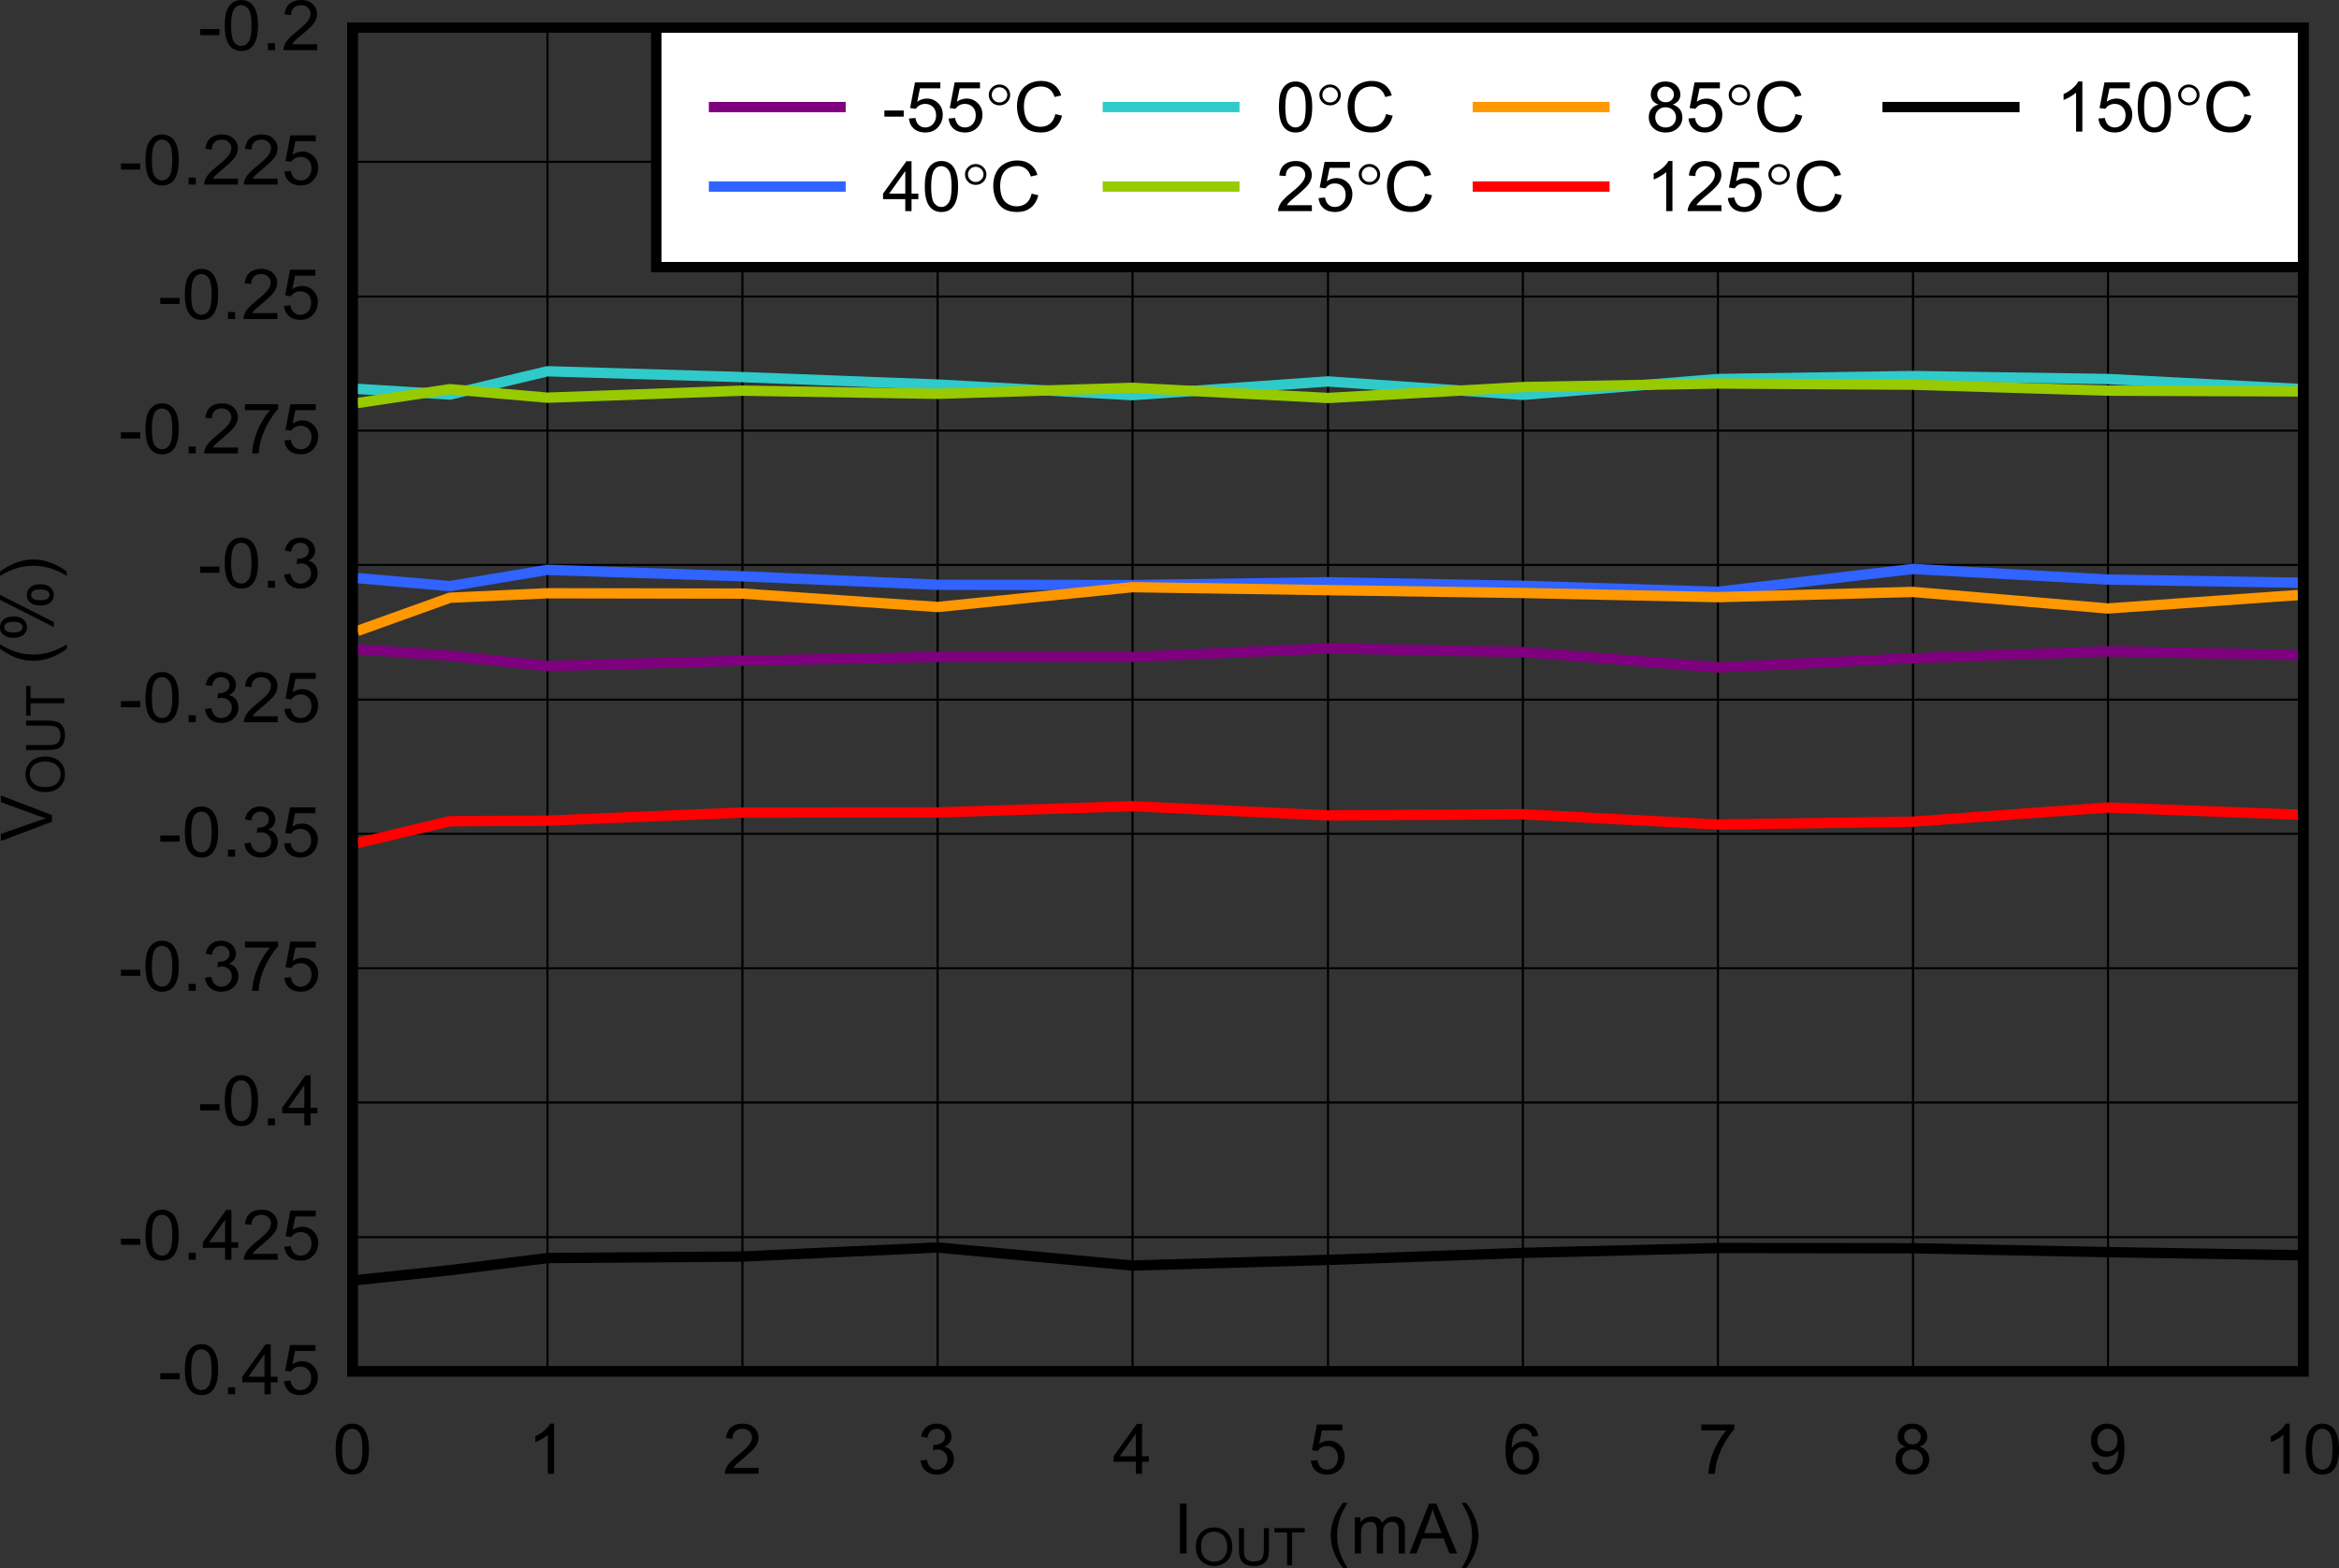 <?xml version="1.0" encoding="UTF-8" standalone="no"?>
<svg
   xmlns:dc="http://purl.org/dc/elements/1.1/"
   xmlns:cc="http://creativecommons.org/ns#"
   xmlns:rdf="http://www.w3.org/1999/02/22-rdf-syntax-ns#"
   xmlns:svg="http://www.w3.org/2000/svg"
   xmlns="http://www.w3.org/2000/svg"
   xmlns:xlink="http://www.w3.org/1999/xlink"
   xmlns:sodipodi="http://sodipodi.sourceforge.net/DTD/sodipodi-0.dtd"
   xmlns:inkscape="http://www.inkscape.org/namespaces/inkscape"
   sodipodi:docname="DENVER1-025.pdf"
   id="svg525"
   version="1.2"
   viewBox="0 0 327.338 219.463"
   height="219.463pt"
   width="327.338pt">
  <rect x="0" y="0" width="327.338" height="219.463" fill="#333333" stroke="none"/>
  <sodipodi:namedview
     id="namedview527"
     inkscape:window-height="480"
     inkscape:window-width="640"
     inkscape:pageshadow="2"
     inkscape:pageopacity="0"
     guidetolerance="10"
     gridtolerance="10"
     objecttolerance="10"
     borderopacity="1"
     bordercolor="#666666"
     pagecolor="#ffffff" />
  <defs
     id="defs112">
    <g
       id="g110">
      <symbol
         id="glyph0-0"
         overflow="visible">
        <path
           inkscape:connector-curvature="0"
           id="path2"
           d="M 1.25,0 V -6.094 H 6.234 V 0 Z M 1.406,-0.156 H 6.078 V -5.938 H 1.406 Z m 0,0"
           style="stroke:none" />
      </symbol>
      <symbol
         id="glyph0-1"
         overflow="visible">
        <path
           inkscape:connector-curvature="0"
           id="path5"
           d="M 0.938,0 V -6.984 H 1.875 V 0 Z m 0,0"
           style="stroke:none" />
      </symbol>
      <symbol
         id="glyph0-2"
         overflow="visible">
        <path
           inkscape:connector-curvature="0"
           id="path8"
           d=""
           style="stroke:none" />
      </symbol>
      <symbol
         id="glyph0-3"
         overflow="visible">
        <path
           inkscape:connector-curvature="0"
           id="path11"
           d="m 2.328,2.047 c -0.48,-0.594 -0.887,-1.293 -1.219,-2.094 -0.336,-0.801 -0.5,-1.629 -0.5,-2.484 0,-0.746 0.125,-1.473 0.375,-2.172 0.289,-0.801 0.738,-1.598 1.344,-2.391 H 2.969 C 2.57,-6.438 2.309,-5.965 2.188,-5.688 1.988,-5.25 1.832,-4.789 1.719,-4.312 1.57,-3.719 1.5,-3.117 1.5,-2.516 c 0,1.523 0.488,3.039 1.469,4.562 z m 0,0"
           style="stroke:none" />
      </symbol>
      <symbol
         id="glyph0-4"
         overflow="visible">
        <path
           inkscape:connector-curvature="0"
           id="path14"
           d="M 0.656,0 V -5.062 H 1.438 v 0.719 c 0.164,-0.246 0.383,-0.445 0.656,-0.594 0.27,-0.152 0.578,-0.234 0.922,-0.234 0.383,0 0.695,0.082 0.938,0.234 0.246,0.156 0.422,0.379 0.516,0.656 0.414,-0.59 0.953,-0.891 1.609,-0.891 0.508,0 0.898,0.145 1.172,0.422 0.277,0.273 0.422,0.699 0.422,1.281 V 0 h -0.875 v -3.188 c 0,-0.34 -0.035,-0.586 -0.094,-0.734 C 6.648,-4.074 6.551,-4.195 6.406,-4.281 6.258,-4.371 6.082,-4.422 5.875,-4.422 c -0.367,0 -0.668,0.121 -0.906,0.359 -0.242,0.23 -0.359,0.605 -0.359,1.125 V 0 h -0.875 v -3.281 c 0,-0.383 -0.074,-0.672 -0.219,-0.859 -0.137,-0.184 -0.371,-0.281 -0.703,-0.281 -0.242,0 -0.473,0.066 -0.688,0.188 -0.211,0.125 -0.363,0.316 -0.453,0.562 C 1.578,-3.43 1.531,-3.082 1.531,-2.625 V 0 Z m 0,0"
           style="stroke:none" />
      </symbol>
      <symbol
         id="glyph0-5"
         overflow="visible">
        <path
           inkscape:connector-curvature="0"
           id="path17"
           d="m -0.016,0 2.75,-6.984 H 3.75 L 6.672,0 H 5.594 L 4.766,-2.109 H 1.781 L 0.984,0 Z m 2.062,-2.859 H 4.469 l -0.75,-1.938 C 3.5,-5.379 3.332,-5.863 3.219,-6.25 3.125,-5.801 2.992,-5.352 2.828,-4.906 Z m 0,0"
           style="stroke:none" />
      </symbol>
      <symbol
         id="glyph0-6"
         overflow="visible">
        <path
           inkscape:connector-curvature="0"
           id="path20"
           d="m 1.234,2.047 h -0.625 C 1.574,0.523 2.062,-0.992 2.062,-2.516 c 0,-0.602 -0.07,-1.195 -0.203,-1.781 -0.117,-0.477 -0.273,-0.938 -0.469,-1.375 -0.125,-0.277 -0.387,-0.754 -0.781,-1.422 h 0.625 c 0.613,0.793 1.066,1.59 1.359,2.391 0.246,0.699 0.375,1.426 0.375,2.172 0,0.855 -0.176,1.684 -0.516,2.484 -0.336,0.801 -0.742,1.5 -1.219,2.094 z m 0,0"
           style="stroke:none" />
      </symbol>
      <symbol
         id="glyph0-7"
         overflow="visible">
        <path
           inkscape:connector-curvature="0"
           id="path23"
           d="m 0.422,-3.438 c 0,-0.832 0.082,-1.5 0.25,-2 0.176,-0.496 0.438,-0.883 0.781,-1.156 0.34,-0.277 0.773,-0.422 1.297,-0.422 0.371,0 0.707,0.082 1,0.234 0.289,0.148 0.531,0.367 0.719,0.656 0.184,0.281 0.332,0.629 0.438,1.031 0.113,0.406 0.172,0.961 0.172,1.656 0,0.812 -0.09,1.477 -0.266,1.984 -0.168,0.5 -0.426,0.895 -0.766,1.172 C 3.703,-0.008 3.27,0.125 2.75,0.125 2.062,0.125 1.52,-0.117 1.125,-0.609 0.656,-1.18 0.422,-2.125 0.422,-3.438 Z m 0.891,0 c 0,1.148 0.133,1.914 0.406,2.297 0.277,0.375 0.625,0.562 1.031,0.562 0.395,0 0.727,-0.191 1,-0.578 0.277,-0.383 0.422,-1.145 0.422,-2.281 0,-1.152 -0.145,-1.922 -0.422,-2.297 -0.273,-0.371 -0.613,-0.562 -1.016,-0.562 -0.406,0 -0.73,0.168 -0.969,0.5 C 1.461,-5.367 1.312,-4.582 1.312,-3.438 Z m 0,0"
           style="stroke:none" />
      </symbol>
      <symbol
         id="glyph0-8"
         overflow="visible">
        <path
           inkscape:connector-curvature="0"
           id="path26"
           d="m 3.719,0 h -0.875 V -5.453 C 2.633,-5.266 2.355,-5.07 2.016,-4.875 1.672,-4.676 1.363,-4.523 1.094,-4.422 V -5.25 C 1.582,-5.477 2.008,-5.754 2.375,-6.078 2.738,-6.398 3,-6.711 3.156,-7.016 h 0.562 z m 0,0"
           style="stroke:none" />
      </symbol>
      <symbol
         id="glyph0-9"
         overflow="visible">
        <path
           inkscape:connector-curvature="0"
           id="path29"
           d="M 5.031,-0.828 V 0 H 0.297 c 0,-0.207 0.035,-0.406 0.109,-0.594 0.113,-0.309 0.301,-0.617 0.562,-0.922 0.27,-0.309 0.656,-0.664 1.156,-1.062 0.777,-0.621 1.305,-1.117 1.578,-1.484 0.27,-0.363 0.406,-0.707 0.406,-1.031 0,-0.332 -0.129,-0.613 -0.375,-0.844 -0.242,-0.238 -0.566,-0.359 -0.969,-0.359 -0.418,0 -0.758,0.129 -1.016,0.375 C 1.5,-5.68 1.375,-5.34 1.375,-4.906 L 0.469,-4.984 c 0.059,-0.652 0.289,-1.156 0.688,-1.5 0.402,-0.352 0.945,-0.531 1.625,-0.531 0.684,0 1.227,0.191 1.625,0.562 0.402,0.375 0.609,0.84 0.609,1.391 0,0.273 -0.059,0.543 -0.172,0.812 -0.117,0.273 -0.316,0.559 -0.594,0.859 -0.273,0.293 -0.723,0.699 -1.344,1.219 -0.531,0.438 -0.871,0.738 -1.016,0.891 -0.148,0.148 -0.273,0.301 -0.375,0.453 z m 0,0"
           style="stroke:none" />
      </symbol>
      <symbol
         id="glyph0-10"
         overflow="visible">
        <path
           inkscape:connector-curvature="0"
           id="path32"
           d="m 0.422,-1.844 0.875,-0.109 c 0.102,0.48 0.273,0.832 0.516,1.047 0.238,0.219 0.535,0.328 0.891,0.328 0.402,0 0.75,-0.141 1.031,-0.422 0.289,-0.277 0.438,-0.629 0.438,-1.047 0,-0.383 -0.137,-0.707 -0.406,-0.969 -0.262,-0.258 -0.598,-0.391 -1,-0.391 -0.168,0 -0.371,0.039 -0.609,0.109 L 2.25,-4.062 c 0.051,0.012 0.098,0.016 0.141,0.016 0.371,0 0.707,-0.094 1,-0.281 0.301,-0.195 0.453,-0.492 0.453,-0.891 0,-0.309 -0.113,-0.566 -0.328,-0.766 -0.219,-0.207 -0.504,-0.312 -0.844,-0.312 -0.336,0 -0.617,0.105 -0.844,0.312 -0.23,0.211 -0.379,0.523 -0.438,0.938 L 0.5,-5.203 C 0.613,-5.773 0.859,-6.219 1.234,-6.531 1.617,-6.852 2.094,-7.016 2.656,-7.016 c 0.383,0 0.742,0.086 1.078,0.25 0.332,0.168 0.582,0.395 0.75,0.672 C 4.66,-5.812 4.75,-5.508 4.75,-5.188 c 0,0.305 -0.086,0.582 -0.25,0.828 -0.168,0.242 -0.414,0.434 -0.734,0.578 0.414,0.094 0.738,0.293 0.969,0.594 0.238,0.305 0.359,0.68 0.359,1.125 0,0.617 -0.23,1.137 -0.688,1.562 C 3.957,-0.082 3.383,0.125 2.688,0.125 2.062,0.125 1.539,-0.055 1.125,-0.422 0.707,-0.785 0.473,-1.258 0.422,-1.844 Z m 0,0"
           style="stroke:none" />
      </symbol>
      <symbol
         id="glyph0-11"
         overflow="visible">
        <path
           inkscape:connector-curvature="0"
           id="path35"
           d="M 3.234,0 V -1.672 H 0.125 v -0.781 l 3.266,-4.531 h 0.719 v 4.531 H 5.062 v 0.781 H 4.109 V 0 Z m 0,-2.453 v -3.156 l -2.25,3.156 z m 0,0"
           style="stroke:none" />
      </symbol>
      <symbol
         id="glyph0-12"
         overflow="visible">
        <path
           inkscape:connector-curvature="0"
           id="path38"
           d="m 0.422,-1.828 0.906,-0.078 c 0.07,0.438 0.234,0.773 0.484,1 0.246,0.219 0.547,0.328 0.891,0.328 0.426,0 0.785,-0.156 1.078,-0.469 0.289,-0.309 0.438,-0.727 0.438,-1.25 0,-0.477 -0.145,-0.859 -0.422,-1.141 -0.281,-0.289 -0.648,-0.438 -1.094,-0.438 -0.293,0 -0.555,0.066 -0.781,0.188 -0.219,0.125 -0.398,0.293 -0.531,0.5 l -0.812,-0.109 0.688,-3.594 H 4.812 V -6.062 H 1.969 l -0.391,1.875 C 2.004,-4.477 2.457,-4.625 2.938,-4.625 c 0.613,0 1.133,0.215 1.562,0.641 0.434,0.418 0.656,0.961 0.656,1.625 0,0.625 -0.191,1.168 -0.562,1.625 C 4.133,-0.16 3.504,0.125 2.703,0.125 c -0.648,0 -1.18,-0.176 -1.594,-0.531 -0.406,-0.363 -0.637,-0.836 -0.688,-1.422 z m 0,0"
           style="stroke:none" />
      </symbol>
      <symbol
         id="glyph0-13"
         overflow="visible">
        <path
           inkscape:connector-curvature="0"
           id="path41"
           d="m 4.969,-5.266 -0.875,0.062 C 4.02,-5.535 3.91,-5.781 3.766,-5.938 c -0.242,-0.238 -0.535,-0.359 -0.875,-0.359 -0.281,0 -0.527,0.074 -0.734,0.219 -0.281,0.199 -0.508,0.492 -0.672,0.875 C 1.328,-4.828 1.25,-4.289 1.25,-3.594 1.457,-3.914 1.711,-4.148 2.016,-4.297 2.324,-4.449 2.648,-4.531 2.984,-4.531 c 0.582,0 1.078,0.215 1.484,0.641 0.414,0.418 0.625,0.961 0.625,1.625 0,0.438 -0.102,0.848 -0.297,1.219 -0.188,0.375 -0.457,0.668 -0.797,0.875 C 3.664,0.023 3.285,0.125 2.859,0.125 2.129,0.125 1.527,-0.133 1.062,-0.656 0.602,-1.184 0.375,-2.055 0.375,-3.266 c 0,-1.352 0.254,-2.332 0.766,-2.938 0.445,-0.539 1.047,-0.812 1.797,-0.812 0.559,0 1.02,0.16 1.375,0.469 0.363,0.312 0.582,0.742 0.656,1.281 z m -3.578,3 c 0,0.305 0.062,0.59 0.188,0.859 0.121,0.262 0.301,0.465 0.531,0.609 0.238,0.148 0.484,0.219 0.734,0.219 0.363,0 0.68,-0.145 0.953,-0.438 0.27,-0.301 0.406,-0.703 0.406,-1.203 0,-0.477 -0.137,-0.852 -0.406,-1.125 C 3.535,-3.621 3.207,-3.766 2.812,-3.766 c -0.398,0 -0.738,0.145 -1.016,0.422 -0.273,0.273 -0.406,0.633 -0.406,1.078 z m 0,0"
           style="stroke:none" />
      </symbol>
      <symbol
         id="glyph0-14"
         overflow="visible">
        <path
           inkscape:connector-curvature="0"
           id="path44"
           d="m 0.469,-6.062 v -0.828 h 4.625 V -6.219 C 4.645,-5.75 4.195,-5.117 3.75,-4.328 3.301,-3.547 2.949,-2.742 2.703,-1.922 2.535,-1.336 2.426,-0.695 2.375,0 H 1.469 c 0.008,-0.551 0.117,-1.211 0.328,-1.984 0.215,-0.777 0.523,-1.531 0.922,-2.25 0.395,-0.727 0.812,-1.336 1.25,-1.828 z m 0,0"
           style="stroke:none" />
      </symbol>
      <symbol
         id="glyph0-15"
         overflow="visible">
        <path
           inkscape:connector-curvature="0"
           id="path47"
           d="M 1.766,-3.781 C 1.398,-3.914 1.129,-4.102 0.953,-4.344 0.773,-4.582 0.688,-4.867 0.688,-5.203 c 0,-0.508 0.188,-0.938 0.562,-1.281 0.371,-0.352 0.875,-0.531 1.5,-0.531 0.621,0 1.125,0.18 1.5,0.531 0.383,0.355 0.578,0.789 0.578,1.297 0,0.324 -0.09,0.605 -0.266,0.844 -0.18,0.242 -0.445,0.43 -0.797,0.562 0.434,0.137 0.77,0.363 1,0.672 0.227,0.312 0.344,0.684 0.344,1.109 0,0.605 -0.223,1.113 -0.656,1.516 C 4.023,-0.078 3.461,0.125 2.766,0.125 2.055,0.125 1.48,-0.078 1.047,-0.484 0.617,-0.898 0.406,-1.41 0.406,-2.016 c 0,-0.457 0.113,-0.836 0.344,-1.141 0.238,-0.309 0.578,-0.52 1.016,-0.625 z M 1.594,-5.234 c 0,0.336 0.109,0.605 0.328,0.812 0.215,0.211 0.5,0.312 0.844,0.312 0.332,0 0.609,-0.102 0.828,-0.312 0.215,-0.207 0.328,-0.461 0.328,-0.766 0,-0.309 -0.117,-0.57 -0.344,-0.781 C 3.359,-6.184 3.082,-6.297 2.75,-6.297 c -0.336,0 -0.613,0.105 -0.828,0.312 -0.219,0.211 -0.328,0.461 -0.328,0.75 z m -0.281,3.219 c 0,0.25 0.055,0.492 0.172,0.719 0.113,0.219 0.285,0.398 0.516,0.531 0.238,0.125 0.492,0.188 0.766,0.188 0.414,0 0.758,-0.129 1.031,-0.391 C 4.074,-1.238 4.219,-1.578 4.219,-1.984 4.219,-2.398 4.074,-2.738 3.797,-3 3.516,-3.27 3.16,-3.406 2.734,-3.406 2.328,-3.406 1.988,-3.27 1.719,-3 1.445,-2.738 1.312,-2.41 1.312,-2.016 Z m 0,0"
           style="stroke:none" />
      </symbol>
      <symbol
         id="glyph0-16"
         overflow="visible">
        <path
           inkscape:connector-curvature="0"
           id="path50"
           d="M 0.547,-1.609 1.391,-1.688 c 0.07,0.387 0.207,0.668 0.406,0.844 0.195,0.18 0.457,0.266 0.781,0.266 0.27,0 0.504,-0.062 0.703,-0.188 0.207,-0.121 0.375,-0.285 0.5,-0.484 0.133,-0.195 0.242,-0.469 0.328,-0.812 0.082,-0.34 0.125,-0.691 0.125,-1.047 0,-0.039 0,-0.098 0,-0.172 -0.18,0.273 -0.418,0.496 -0.719,0.672 -0.305,0.168 -0.633,0.25 -0.984,0.25 -0.594,0 -1.098,-0.207 -1.5,-0.625 C 0.625,-3.41 0.422,-3.969 0.422,-4.656 c 0,-0.707 0.211,-1.273 0.641,-1.703 0.426,-0.434 0.957,-0.656 1.594,-0.656 0.465,0 0.895,0.129 1.281,0.375 0.383,0.242 0.676,0.59 0.875,1.047 0.195,0.449 0.297,1.105 0.297,1.969 0,0.887 -0.102,1.598 -0.297,2.125 C 4.613,-0.969 4.316,-0.559 3.922,-0.281 3.535,-0.008 3.074,0.125 2.547,0.125 1.992,0.125 1.539,-0.023 1.188,-0.328 0.832,-0.637 0.617,-1.066 0.547,-1.609 Z M 4.141,-4.688 c 0,-0.496 -0.137,-0.891 -0.406,-1.172 -0.273,-0.289 -0.598,-0.438 -0.969,-0.438 -0.387,0 -0.727,0.16 -1.016,0.469 -0.293,0.312 -0.438,0.715 -0.438,1.203 0,0.449 0.133,0.816 0.406,1.094 0.277,0.273 0.625,0.406 1.031,0.406 0.402,0 0.738,-0.133 1,-0.406 0.258,-0.277 0.391,-0.664 0.391,-1.156 z m 0,0"
           style="stroke:none" />
      </symbol>
      <symbol
         id="glyph0-17"
         overflow="visible">
        <path
           inkscape:connector-curvature="0"
           id="path53"
           d="m 0.312,-2.094 v -0.859 h 2.703 v 0.859 z m 0,0"
           style="stroke:none" />
      </symbol>
      <symbol
         id="glyph0-18"
         overflow="visible">
        <path
           inkscape:connector-curvature="0"
           id="path56"
           d="m 0.906,0 v -0.969 h 1 V 0 Z m 0,0"
           style="stroke:none" />
      </symbol>
      <symbol
         id="glyph0-19"
         overflow="visible">
        <path
           inkscape:connector-curvature="0"
           id="path59"
           d="m 5.875,-2.453 0.938,0.234 c -0.199,0.762 -0.559,1.348 -1.078,1.75 C 5.223,-0.07 4.598,0.125 3.859,0.125 3.086,0.125 2.457,-0.023 1.969,-0.328 1.488,-0.637 1.121,-1.086 0.875,-1.672 0.625,-2.254 0.5,-2.879 0.5,-3.547 0.5,-4.262 0.641,-4.895 0.922,-5.438 1.199,-5.977 1.602,-6.391 2.125,-6.672 2.652,-6.949 3.238,-7.094 3.875,-7.094 c 0.707,0 1.305,0.18 1.797,0.531 0.488,0.355 0.828,0.855 1.016,1.5 L 5.766,-4.844 C 5.598,-5.352 5.352,-5.723 5.031,-5.953 4.719,-6.191 4.32,-6.312 3.844,-6.312 c -0.543,0 -1.004,0.133 -1.375,0.391 -0.367,0.262 -0.629,0.613 -0.781,1.047 -0.148,0.43 -0.219,0.871 -0.219,1.328 0,0.594 0.086,1.117 0.266,1.562 C 1.91,-1.547 2.188,-1.215 2.562,-1 c 0.371,0.219 0.781,0.328 1.219,0.328 0.527,0 0.977,-0.145 1.344,-0.438 0.363,-0.301 0.613,-0.75 0.75,-1.344 z m 0,0"
           style="stroke:none" />
      </symbol>
      <symbol
         id="glyph1-0"
         overflow="visible">
        <path
           inkscape:connector-curvature="0"
           id="path62"
           d="M 0.938,0 V -4.562 H 4.672 V 0 Z m 0.109,-0.109 h 3.5 v -4.344 h -3.5 z m 0,0"
           style="stroke:none" />
      </symbol>
      <symbol
         id="glyph1-1"
         overflow="visible">
        <path
           inkscape:connector-curvature="0"
           id="path65"
           d="m 0.359,-2.547 c 0,-0.863 0.238,-1.539 0.719,-2.031 0.477,-0.488 1.094,-0.734 1.844,-0.734 0.488,0 0.93,0.117 1.328,0.344 0.395,0.23 0.695,0.555 0.906,0.969 0.207,0.406 0.312,0.871 0.312,1.391 0,0.531 -0.113,1.008 -0.328,1.422 -0.219,0.418 -0.535,0.738 -0.938,0.953 C 3.805,-0.016 3.379,0.094 2.922,0.094 2.41,0.094 1.957,-0.023 1.562,-0.266 1.164,-0.504 0.863,-0.828 0.656,-1.234 0.457,-1.648 0.359,-2.086 0.359,-2.547 Z M 1.094,-2.531 c 0,0.625 0.172,1.121 0.516,1.484 C 1.949,-0.68 2.383,-0.5 2.906,-0.5 3.445,-0.5 3.891,-0.68 4.234,-1.047 4.574,-1.41 4.75,-1.93 4.75,-2.609 4.75,-3.035 4.668,-3.406 4.516,-3.719 4.367,-4.039 4.152,-4.285 3.875,-4.453 3.594,-4.629 3.273,-4.719 2.922,-4.719 c -0.5,0 -0.934,0.168 -1.297,0.5 -0.355,0.336 -0.531,0.898 -0.531,1.688 z m 0,0"
           style="stroke:none" />
      </symbol>
      <symbol
         id="glyph1-2"
         overflow="visible">
        <path
           inkscape:connector-curvature="0"
           id="path68"
           d="m 4.078,-5.219 h 0.719 v 3.016 c 0,0.523 -0.066,0.941 -0.188,1.25 -0.125,0.312 -0.352,0.57 -0.672,0.766 C 3.625,0 3.211,0.094 2.703,0.094 c -0.5,0 -0.914,-0.086 -1.234,-0.25 C 1.156,-0.332 0.93,-0.578 0.797,-0.891 0.66,-1.211 0.594,-1.648 0.594,-2.203 V -5.219 h 0.703 v 3.016 c 0,0.449 0.039,0.785 0.125,1 0.082,0.211 0.227,0.379 0.438,0.5 0.215,0.117 0.477,0.172 0.781,0.172 0.52,0 0.891,-0.113 1.109,-0.344 0.215,-0.227 0.328,-0.672 0.328,-1.328 z m 0,0"
           style="stroke:none" />
      </symbol>
      <symbol
         id="glyph1-3"
         overflow="visible">
        <path
           inkscape:connector-curvature="0"
           id="path71"
           d="M 1.938,0 V -4.609 H 0.172 V -5.219 H 4.406 v 0.609 H 2.641 V 0 Z m 0,0"
           style="stroke:none" />
      </symbol>
      <symbol
         id="glyph2-0"
         overflow="visible">
        <path
           inkscape:connector-curvature="0"
           id="path74"
           d="m 0,-1.219 h -6.234 v -4.875 H 0 Z M -0.156,-1.375 v -4.562 h -5.922 v 4.562 z m 0,0"
           style="stroke:none" />
      </symbol>
      <symbol
         id="glyph2-1"
         overflow="visible">
        <path
           inkscape:connector-curvature="0"
           id="path77"
           d="m 0,-2.75 -7.141,2.703 v -1 l 5.188,-1.812 c 0.418,-0.145 0.809,-0.266 1.172,-0.359 -0.395,-0.113 -0.785,-0.238 -1.172,-0.375 l -5.188,-1.891 v -0.938 L 0,-3.688 Z m 0,0"
           style="stroke:none" />
      </symbol>
      <symbol
         id="glyph2-2"
         overflow="visible">
        <path
           inkscape:connector-curvature="0"
           id="path80"
           d=""
           style="stroke:none" />
      </symbol>
      <symbol
         id="glyph2-3"
         overflow="visible">
        <path
           inkscape:connector-curvature="0"
           id="path83"
           d="m 2.094,-2.281 c -0.605,0.469 -1.316,0.871 -2.125,1.203 -0.82,0.324 -1.676,0.484 -2.562,0.484 -0.77,0 -1.508,-0.117 -2.219,-0.359 C -5.633,-1.242 -6.453,-1.688 -7.266,-2.281 v -0.609 c 0.68,0.387 1.16,0.637 1.438,0.75 0.461,0.199 0.93,0.355 1.406,0.469 0.617,0.137 1.23,0.203 1.844,0.203 1.562,0 3.117,-0.473 4.672,-1.422 z m 0,0"
           style="stroke:none" />
      </symbol>
      <symbol
         id="glyph2-4"
         overflow="visible">
        <path
           inkscape:connector-curvature="0"
           id="path86"
           d="m -5.438,-0.562 c -0.508,0 -0.941,-0.125 -1.297,-0.375 -0.352,-0.246 -0.531,-0.613 -0.531,-1.094 0,-0.434 0.164,-0.797 0.484,-1.078 0.312,-0.289 0.785,-0.438 1.406,-0.438 0.605,0 1.074,0.148 1.406,0.438 0.324,0.281 0.484,0.637 0.484,1.062 0,0.43 -0.16,0.785 -0.484,1.062 -0.32,0.281 -0.812,0.422 -1.469,0.422 z m -1.234,-1.5 c 0,0.219 0.102,0.402 0.297,0.547 0.188,0.137 0.535,0.203 1.031,0.203 0.461,0 0.785,-0.07 0.969,-0.219 0.188,-0.145 0.281,-0.32 0.281,-0.531 0,-0.207 -0.094,-0.379 -0.281,-0.516 -0.184,-0.145 -0.531,-0.219 -1.031,-0.219 -0.465,0 -0.797,0.074 -0.984,0.219 -0.184,0.137 -0.281,0.309 -0.281,0.516 z m 6.938,0 -7.531,-3.812 v -0.703 l 7.531,3.812 z m -1.938,-3.016 c -0.52,0 -0.957,-0.125 -1.312,-0.375 -0.352,-0.246 -0.531,-0.613 -0.531,-1.094 0,-0.434 0.164,-0.797 0.484,-1.078 0.324,-0.289 0.793,-0.438 1.406,-0.438 0.605,0 1.074,0.148 1.406,0.438 0.32,0.281 0.484,0.637 0.484,1.062 0,0.43 -0.164,0.785 -0.484,1.062 -0.32,0.281 -0.805,0.422 -1.453,0.422 z m -1.234,-1.5 c 0,0.219 0.098,0.402 0.281,0.547 0.188,0.137 0.535,0.203 1.031,0.203 0.461,0 0.785,-0.066 0.969,-0.203 0.188,-0.145 0.281,-0.32 0.281,-0.531 0,-0.215 -0.094,-0.398 -0.281,-0.547 -0.184,-0.145 -0.531,-0.219 -1.031,-0.219 -0.457,0 -0.781,0.074 -0.969,0.219 -0.184,0.148 -0.281,0.324 -0.281,0.531 z m 0,0"
           style="stroke:none" />
      </symbol>
      <symbol
         id="glyph2-5"
         overflow="visible">
        <path
           inkscape:connector-curvature="0"
           id="path89"
           d="m 2.094,-1.203 v 0.609 c -1.555,-0.945 -3.109,-1.422 -4.672,-1.422 -0.613,0 -1.223,0.07 -1.828,0.203 -0.488,0.117 -0.957,0.27 -1.406,0.453 -0.289,0.125 -0.773,0.383 -1.453,0.766 v -0.609 c 0.812,-0.59 1.633,-1.035 2.453,-1.328 0.711,-0.238 1.449,-0.359 2.219,-0.359 0.887,0 1.742,0.168 2.562,0.5 0.809,0.324 1.52,0.723 2.125,1.188 z m 0,0"
           style="stroke:none" />
      </symbol>
      <symbol
         id="glyph3-0"
         overflow="visible">
        <path
           inkscape:connector-curvature="0"
           id="path92"
           d="M 0,-0.906 H -4.672 V -4.562 H 0 Z m -0.109,-0.125 v -3.422 h -4.438 v 3.422 z m 0,0"
           style="stroke:none" />
      </symbol>
      <symbol
         id="glyph3-1"
         overflow="visible">
        <path
           inkscape:connector-curvature="0"
           id="path95"
           d="m -2.609,-0.359 c -0.883,0 -1.578,-0.227 -2.078,-0.688 -0.496,-0.465 -0.75,-1.07 -0.75,-1.812 0,-0.477 0.121,-0.91 0.359,-1.297 0.23,-0.383 0.559,-0.676 0.984,-0.875 0.418,-0.207 0.895,-0.312 1.422,-0.312 0.543,0 1.035,0.113 1.469,0.328 0.43,0.211 0.754,0.512 0.969,0.906 0.219,0.387 0.328,0.809 0.328,1.266 0,0.492 -0.117,0.93 -0.359,1.312 -0.246,0.387 -0.582,0.68 -1,0.875 -0.426,0.199 -0.875,0.297 -1.344,0.297 z M -2.594,-1.062 c 0.648,0 1.16,-0.164 1.531,-0.5 0.367,-0.34 0.547,-0.77 0.547,-1.281 0,-0.52 -0.188,-0.945 -0.562,-1.281 -0.371,-0.34 -0.906,-0.516 -1.594,-0.516 -0.434,0 -0.816,0.074 -1.141,0.219 -0.32,0.148 -0.57,0.363 -0.75,0.641 -0.176,0.273 -0.266,0.582 -0.266,0.922 0,0.492 0.176,0.914 0.516,1.266 0.344,0.355 0.918,0.531 1.719,0.531 z m 0,0"
           style="stroke:none" />
      </symbol>
      <symbol
         id="glyph3-2"
         overflow="visible">
        <path
           inkscape:connector-curvature="0"
           id="path98"
           d="M -5.344,-3.984 V -4.688 H -2.25 c 0.531,0 0.961,0.066 1.281,0.188 0.312,0.117 0.57,0.332 0.766,0.641 0.199,0.312 0.297,0.723 0.297,1.219 0,0.492 -0.086,0.895 -0.25,1.203 -0.176,0.312 -0.426,0.539 -0.75,0.672 -0.332,0.125 -0.781,0.188 -1.344,0.188 h -3.094 v -0.688 h 3.078 c 0.469,0 0.816,-0.039 1.031,-0.125 0.219,-0.082 0.395,-0.227 0.516,-0.438 0.117,-0.207 0.172,-0.457 0.172,-0.75 0,-0.508 -0.113,-0.867 -0.344,-1.078 -0.238,-0.215 -0.695,-0.328 -1.375,-0.328 z m 0,0"
           style="stroke:none" />
      </symbol>
      <symbol
         id="glyph3-3"
         overflow="visible">
        <path
           inkscape:connector-curvature="0"
           id="path101"
           d="m 0,-1.891 h -4.719 v 1.719 h -0.625 V -4.312 h 0.625 v 1.734 H 0 Z m 0,0"
           style="stroke:none" />
      </symbol>
      <symbol
         id="glyph4-0"
         overflow="visible">
        <path
           inkscape:connector-curvature="0"
           id="path104"
           d="m 0.5,0 v -6.094 h 5 V 0 Z m 0.156,-0.156 h 4.688 V -5.938 h -4.688 z m 0,0"
           style="stroke:none" />
      </symbol>
      <symbol
         id="glyph4-1"
         overflow="visible">
        <path
           inkscape:connector-curvature="0"
           id="path107"
           d="m 3.5,-5.141 c 0,0.406 -0.148,0.758 -0.438,1.047 C 2.77,-3.812 2.414,-3.672 2,-3.672 1.582,-3.672 1.227,-3.812 0.938,-4.094 0.645,-4.383 0.5,-4.734 0.5,-5.141 0.5,-5.535 0.645,-5.875 0.938,-6.156 1.227,-6.445 1.582,-6.594 2,-6.594 c 0.414,0 0.77,0.148 1.062,0.438 C 3.352,-5.875 3.5,-5.535 3.5,-5.141 Z m -0.406,0 c 0,-0.289 -0.113,-0.539 -0.328,-0.75 C 2.555,-6.098 2.301,-6.203 2,-6.203 c -0.305,0 -0.559,0.105 -0.766,0.312 -0.211,0.211 -0.312,0.461 -0.312,0.75 0,0.293 0.102,0.543 0.312,0.75 0.207,0.211 0.461,0.312 0.766,0.312 0.301,0 0.555,-0.102 0.766,-0.312 0.215,-0.207 0.328,-0.457 0.328,-0.75 z m 0,0"
           style="stroke:none" />
      </symbol>
    </g>
  </defs>
  <g
     transform="translate(-57.889,-66.623)"
     id="surface1">
    <g
       id="g116"
       style="fill:#000000;fill-opacity:1">
      <use
         height="100%"
         width="100%"
         id="use114"
         y="284.04"
         x="222.076"
         xlink:href="#glyph0-1" />
    </g>
    <g
       id="g124"
       style="fill:#000000;fill-opacity:1">
      <use
         height="100%"
         width="100%"
         id="use118"
         y="285.702"
         x="224.883"
         xlink:href="#glyph1-1" />
      <use
         height="100%"
         width="100%"
         id="use120"
         y="285.702"
         x="230.685"
         xlink:href="#glyph1-2" />
      <use
         height="100%"
         width="100%"
         id="use122"
         y="285.702"
         x="236.07"
         xlink:href="#glyph1-3" />
    </g>
    <g
       id="g134"
       style="fill:#000000;fill-opacity:1">
      <use
         height="100%"
         width="100%"
         id="use126"
         y="284.04"
         x="240.738"
         xlink:href="#glyph0-2" />
      <use
         height="100%"
         width="100%"
         id="use128"
         y="284.04"
         x="243.512"
         xlink:href="#glyph0-3" />
      <use
         height="100%"
         width="100%"
         id="use130"
         y="284.04"
         x="246.835"
         xlink:href="#glyph0-4" />
      <use
         height="100%"
         width="100%"
         id="use132"
         y="284.04"
         x="255.147"
         xlink:href="#glyph0-5" />
    </g>
    <g
       id="g138"
       style="fill:#000000;fill-opacity:1">
      <use
         height="100%"
         width="100%"
         id="use136"
         y="284.04"
         x="261.833"
         xlink:href="#glyph0-6" />
    </g>
    <g
       id="g142"
       style="fill:#000000;fill-opacity:1">
      <use
         height="100%"
         width="100%"
         id="use140"
         y="184.376"
         x="65.154"
         xlink:href="#glyph2-1" />
    </g>
    <g
       id="g148"
       style="fill:#000000;fill-opacity:1">
      <use
         height="100%"
         width="100%"
         id="use144"
         y="177.84"
         x="66.891"
         xlink:href="#glyph3-1" />
      <use
         height="100%"
         width="100%"
         id="use146"
         y="172.164"
         x="66.891"
         xlink:href="#glyph3-2" />
    </g>
    <g
       id="g152"
       style="fill:#000000;fill-opacity:1">
      <use
         height="100%"
         width="100%"
         id="use150"
         y="166.932"
         x="66.891"
         xlink:href="#glyph3-3" />
    </g>
    <g
       id="g160"
       style="fill:#000000;fill-opacity:1">
      <use
         height="100%"
         width="100%"
         id="use154"
         y="162.408"
         x="65.154"
         xlink:href="#glyph2-2" />
      <use
         height="100%"
         width="100%"
         id="use156"
         y="159.697"
         x="65.154"
         xlink:href="#glyph2-3" />
      <use
         height="100%"
         width="100%"
         id="use158"
         y="156.449"
         x="65.154"
         xlink:href="#glyph2-4" />
    </g>
    <g
       id="g164"
       style="fill:#000000;fill-opacity:1">
      <use
         height="100%"
         width="100%"
         id="use162"
         y="147.818"
         x="65.154"
         xlink:href="#glyph2-5" />
    </g>
    <path
       inkscape:connector-curvature="0"
       id="path166"
       transform="matrix(2.137,5.64395e-8,-2.00182e-8,-2.088,51.48,407.96)"
       d="m 26.085,71.555 127.75,3e-6 V 161.626 H 26.085 Z m 0,0"
       style="fill:none;stroke:#000000;stroke-width:0.692;stroke-linecap:round;stroke-linejoin:miter;stroke-miterlimit:10;stroke-opacity:1" />
    <g
       id="g170"
       style="fill:#000000;fill-opacity:1">
      <use
         height="100%"
         width="100%"
         id="use168"
         y="272.878"
         x="104.44"
         xlink:href="#glyph0-7" />
    </g>
    <path
       inkscape:connector-curvature="0"
       id="path172"
       transform="matrix(2.137,5.64395e-8,-2.00182e-8,-2.088,51.48,407.96)"
       d="M 38.851,161.629 V 71.538"
       style="fill:none;stroke:#000000;stroke-width:0.14;stroke-linecap:butt;stroke-linejoin:round;stroke-miterlimit:10;stroke-opacity:1" />
    <g
       id="g176"
       style="fill:#000000;fill-opacity:1">
      <use
         height="100%"
         width="100%"
         id="use174"
         y="272.878"
         x="131.714"
         xlink:href="#glyph0-8" />
    </g>
    <path
       inkscape:connector-curvature="0"
       id="path178"
       transform="matrix(2.137,5.64395e-8,-2.00182e-8,-2.088,51.48,407.96)"
       d="m 51.618,161.629 -1e-6,-90.091"
       style="fill:none;stroke:#000000;stroke-width:0.14;stroke-linecap:butt;stroke-linejoin:round;stroke-miterlimit:10;stroke-opacity:1" />
    <g
       id="g182"
       style="fill:#000000;fill-opacity:1">
      <use
         height="100%"
         width="100%"
         id="use180"
         y="272.878"
         x="159.025"
         xlink:href="#glyph0-9" />
    </g>
    <path
       inkscape:connector-curvature="0"
       id="path184"
       transform="matrix(2.137,5.64395e-8,-2.00182e-8,-2.088,51.48,407.96)"
       d="M 64.402,161.629 V 71.538"
       style="fill:none;stroke:#000000;stroke-width:0.14;stroke-linecap:butt;stroke-linejoin:round;stroke-miterlimit:10;stroke-opacity:1" />
    <g
       id="g188"
       style="fill:#000000;fill-opacity:1">
      <use
         height="100%"
         width="100%"
         id="use186"
         y="272.878"
         x="186.3"
         xlink:href="#glyph0-10" />
    </g>
    <path
       inkscape:connector-curvature="0"
       id="path190"
       transform="matrix(2.137,5.64395e-8,-2.00182e-8,-2.088,51.48,407.96)"
       d="m 77.167,161.629 -10e-7,-90.091"
       style="fill:none;stroke:#000000;stroke-width:0.14;stroke-linecap:butt;stroke-linejoin:round;stroke-miterlimit:10;stroke-opacity:1" />
    <g
       id="g194"
       style="fill:#000000;fill-opacity:1">
      <use
         height="100%"
         width="100%"
         id="use192"
         y="272.878"
         x="213.611"
         xlink:href="#glyph0-11" />
    </g>
    <path
       inkscape:connector-curvature="0"
       id="path196"
       transform="matrix(2.137,5.64395e-8,-2.00182e-8,-2.088,51.48,407.96)"
       d="m 89.967,161.629 -1e-6,-90.091"
       style="fill:none;stroke:#000000;stroke-width:0.14;stroke-linecap:butt;stroke-linejoin:round;stroke-miterlimit:10;stroke-opacity:1" />
    <g
       id="g200"
       style="fill:#000000;fill-opacity:1">
      <use
         height="100%"
         width="100%"
         id="use198"
         y="272.878"
         x="240.924"
         xlink:href="#glyph0-12" />
    </g>
    <path
       inkscape:connector-curvature="0"
       id="path202"
       transform="matrix(2.137,5.64395e-8,-2.00182e-8,-2.088,51.48,407.96)"
       d="M 102.731,161.629 V 71.538"
       style="fill:none;stroke:#000000;stroke-width:0.14;stroke-linecap:butt;stroke-linejoin:round;stroke-miterlimit:10;stroke-opacity:1" />
    <g
       id="g206"
       style="fill:#000000;fill-opacity:1">
      <use
         height="100%"
         width="100%"
         id="use204"
         y="272.878"
         x="268.207"
         xlink:href="#glyph0-13" />
    </g>
    <path
       inkscape:connector-curvature="0"
       id="path208"
       transform="matrix(2.137,5.64395e-8,-2.00182e-8,-2.088,51.48,407.96)"
       d="M 115.5,161.629 V 71.538"
       style="fill:none;stroke:#000000;stroke-width:0.14;stroke-linecap:butt;stroke-linejoin:round;stroke-miterlimit:10;stroke-opacity:1" />
    <g
       id="g212"
       style="fill:#000000;fill-opacity:1">
      <use
         height="100%"
         width="100%"
         id="use210"
         y="272.878"
         x="295.512"
         xlink:href="#glyph0-14" />
    </g>
    <path
       inkscape:connector-curvature="0"
       id="path214"
       transform="matrix(2.137,5.64395e-8,-2.00182e-8,-2.088,51.48,407.96)"
       d="M 128.28,161.629 V 71.538"
       style="fill:none;stroke:#000000;stroke-width:0.14;stroke-linecap:butt;stroke-linejoin:round;stroke-miterlimit:10;stroke-opacity:1" />
    <g
       id="g218"
       style="fill:#000000;fill-opacity:1">
      <use
         height="100%"
         width="100%"
         id="use216"
         y="272.878"
         x="322.773"
         xlink:href="#glyph0-15" />
    </g>
    <path
       inkscape:connector-curvature="0"
       id="path220"
       transform="matrix(2.137,5.64395e-8,-2.00182e-8,-2.088,51.48,407.96)"
       d="M 141.049,161.629 V 71.538"
       style="fill:none;stroke:#000000;stroke-width:0.14;stroke-linecap:butt;stroke-linejoin:round;stroke-miterlimit:10;stroke-opacity:1" />
    <g
       id="g224"
       style="fill:#000000;fill-opacity:1">
      <use
         height="100%"
         width="100%"
         id="use222"
         y="272.878"
         x="350.099"
         xlink:href="#glyph0-16" />
    </g>
    <g
       id="g230"
       style="fill:#000000;fill-opacity:1">
      <use
         height="100%"
         width="100%"
         id="use226"
         y="272.878"
         x="374.605"
         xlink:href="#glyph0-8" />
      <use
         height="100%"
         width="100%"
         id="use228"
         y="272.878"
         x="380.149"
         xlink:href="#glyph0-7" />
    </g>
    <g
       id="g242"
       style="fill:#000000;fill-opacity:1">
      <use
         height="100%"
         width="100%"
         id="use232"
         y="261.753"
         x="80.011"
         xlink:href="#glyph0-17" />
      <use
         height="100%"
         width="100%"
         id="use234"
         y="261.753"
         x="83.337"
         xlink:href="#glyph0-7" />
      <use
         height="100%"
         width="100%"
         id="use236"
         y="261.753"
         x="88.888"
         xlink:href="#glyph0-18" />
      <use
         height="100%"
         width="100%"
         id="use238"
         y="261.753"
         x="91.666"
         xlink:href="#glyph0-11" />
      <use
         height="100%"
         width="100%"
         id="use240"
         y="261.753"
         x="97.217"
         xlink:href="#glyph0-12" />
    </g>
    <path
       inkscape:connector-curvature="0"
       id="path244"
       transform="matrix(2.137,5.64395e-8,-2.00182e-8,-2.088,51.48,407.96)"
       d="m 26.085,80.551 127.764,3e-6"
       style="fill:none;stroke:#000000;stroke-width:0.14;stroke-linecap:butt;stroke-linejoin:round;stroke-miterlimit:10;stroke-opacity:1" />
    <g
       id="g258"
       style="fill:#000000;fill-opacity:1">
      <use
         height="100%"
         width="100%"
         id="use246"
         y="242.934"
         x="74.505"
         xlink:href="#glyph0-17" />
      <use
         height="100%"
         width="100%"
         id="use248"
         y="242.934"
         x="77.831"
         xlink:href="#glyph0-7" />
      <use
         height="100%"
         width="100%"
         id="use250"
         y="242.934"
         x="83.383"
         xlink:href="#glyph0-18" />
      <use
         height="100%"
         width="100%"
         id="use252"
         y="242.934"
         x="86.16"
         xlink:href="#glyph0-11" />
      <use
         height="100%"
         width="100%"
         id="use254"
         y="242.934"
         x="91.711"
         xlink:href="#glyph0-9" />
      <use
         height="100%"
         width="100%"
         id="use256"
         y="242.934"
         x="97.263"
         xlink:href="#glyph0-12" />
    </g>
    <path
       inkscape:connector-curvature="0"
       id="path260"
       transform="matrix(2.137,5.64395e-8,-2.00182e-8,-2.088,51.48,407.96)"
       d="m 26.085,89.58 127.764,4e-6"
       style="fill:none;stroke:#000000;stroke-width:0.14;stroke-linecap:butt;stroke-linejoin:round;stroke-miterlimit:10;stroke-opacity:1" />
    <g
       id="g270"
       style="fill:#000000;fill-opacity:1">
      <use
         height="100%"
         width="100%"
         id="use262"
         y="224.113"
         x="85.591"
         xlink:href="#glyph0-17" />
      <use
         height="100%"
         width="100%"
         id="use264"
         y="224.113"
         x="88.918"
         xlink:href="#glyph0-7" />
      <use
         height="100%"
         width="100%"
         id="use266"
         y="224.113"
         x="94.469"
         xlink:href="#glyph0-18" />
      <use
         height="100%"
         width="100%"
         id="use268"
         y="224.113"
         x="97.246"
         xlink:href="#glyph0-11" />
    </g>
    <path
       inkscape:connector-curvature="0"
       id="path272"
       transform="matrix(2.137,5.64395e-8,-2.00182e-8,-2.088,51.48,407.96)"
       d="m 26.085,98.574 127.764,3e-6"
       style="fill:none;stroke:#000000;stroke-width:0.14;stroke-linecap:butt;stroke-linejoin:round;stroke-miterlimit:10;stroke-opacity:1" />
    <g
       id="g286"
       style="fill:#000000;fill-opacity:1">
      <use
         height="100%"
         width="100%"
         id="use274"
         y="205.294"
         x="74.505"
         xlink:href="#glyph0-17" />
      <use
         height="100%"
         width="100%"
         id="use276"
         y="205.294"
         x="77.831"
         xlink:href="#glyph0-7" />
      <use
         height="100%"
         width="100%"
         id="use278"
         y="205.294"
         x="83.383"
         xlink:href="#glyph0-18" />
      <use
         height="100%"
         width="100%"
         id="use280"
         y="205.294"
         x="86.16"
         xlink:href="#glyph0-10" />
      <use
         height="100%"
         width="100%"
         id="use282"
         y="205.294"
         x="91.711"
         xlink:href="#glyph0-14" />
      <use
         height="100%"
         width="100%"
         id="use284"
         y="205.294"
         x="97.263"
         xlink:href="#glyph0-12" />
    </g>
    <path
       inkscape:connector-curvature="0"
       id="path288"
       transform="matrix(2.137,5.64395e-8,-2.00182e-8,-2.088,51.48,407.96)"
       d="M 26.085,107.591 H 153.849"
       style="fill:none;stroke:#000000;stroke-width:0.14;stroke-linecap:butt;stroke-linejoin:round;stroke-miterlimit:10;stroke-opacity:1" />
    <g
       id="g300"
       style="fill:#000000;fill-opacity:1">
      <use
         height="100%"
         width="100%"
         id="use290"
         y="186.506"
         x="80.011"
         xlink:href="#glyph0-17" />
      <use
         height="100%"
         width="100%"
         id="use292"
         y="186.506"
         x="83.337"
         xlink:href="#glyph0-7" />
      <use
         height="100%"
         width="100%"
         id="use294"
         y="186.506"
         x="88.888"
         xlink:href="#glyph0-18" />
      <use
         height="100%"
         width="100%"
         id="use296"
         y="186.506"
         x="91.666"
         xlink:href="#glyph0-10" />
      <use
         height="100%"
         width="100%"
         id="use298"
         y="186.506"
         x="97.217"
         xlink:href="#glyph0-12" />
    </g>
    <path
       inkscape:connector-curvature="0"
       id="path302"
       transform="matrix(2.137,5.64395e-8,-2.00182e-8,-2.088,51.48,407.96)"
       d="m 26.085,116.581 127.764,-0.002"
       style="fill:none;stroke:#000000;stroke-width:0.14;stroke-linecap:butt;stroke-linejoin:round;stroke-miterlimit:10;stroke-opacity:1" />
    <g
       id="g316"
       style="fill:#000000;fill-opacity:1">
      <use
         height="100%"
         width="100%"
         id="use304"
         y="167.692"
         x="74.505"
         xlink:href="#glyph0-17" />
      <use
         height="100%"
         width="100%"
         id="use306"
         y="167.692"
         x="77.831"
         xlink:href="#glyph0-7" />
      <use
         height="100%"
         width="100%"
         id="use308"
         y="167.692"
         x="83.383"
         xlink:href="#glyph0-18" />
      <use
         height="100%"
         width="100%"
         id="use310"
         y="167.692"
         x="86.16"
         xlink:href="#glyph0-10" />
      <use
         height="100%"
         width="100%"
         id="use312"
         y="167.692"
         x="91.711"
         xlink:href="#glyph0-9" />
      <use
         height="100%"
         width="100%"
         id="use314"
         y="167.692"
         x="97.263"
         xlink:href="#glyph0-12" />
    </g>
    <path
       inkscape:connector-curvature="0"
       id="path318"
       transform="matrix(2.137,5.64395e-8,-2.00182e-8,-2.088,51.48,407.96)"
       d="M 26.085,125.61 H 153.849"
       style="fill:none;stroke:#000000;stroke-width:0.14;stroke-linecap:butt;stroke-linejoin:round;stroke-miterlimit:10;stroke-opacity:1" />
    <g
       id="g328"
       style="fill:#000000;fill-opacity:1">
      <use
         height="100%"
         width="100%"
         id="use320"
         y="148.877"
         x="85.591"
         xlink:href="#glyph0-17" />
      <use
         height="100%"
         width="100%"
         id="use322"
         y="148.877"
         x="88.918"
         xlink:href="#glyph0-7" />
      <use
         height="100%"
         width="100%"
         id="use324"
         y="148.877"
         x="94.469"
         xlink:href="#glyph0-18" />
      <use
         height="100%"
         width="100%"
         id="use326"
         y="148.877"
         x="97.246"
         xlink:href="#glyph0-10" />
    </g>
    <path
       inkscape:connector-curvature="0"
       id="path330"
       transform="matrix(2.137,5.64395e-8,-2.00182e-8,-2.088,51.48,407.96)"
       d="m 26.085,134.61 127.764,1e-5"
       style="fill:none;stroke:#000000;stroke-width:0.14;stroke-linecap:butt;stroke-linejoin:round;stroke-miterlimit:10;stroke-opacity:1" />
    <g
       id="g344"
       style="fill:#000000;fill-opacity:1">
      <use
         height="100%"
         width="100%"
         id="use332"
         y="130.083"
         x="74.505"
         xlink:href="#glyph0-17" />
      <use
         height="100%"
         width="100%"
         id="use334"
         y="130.083"
         x="77.831"
         xlink:href="#glyph0-7" />
      <use
         height="100%"
         width="100%"
         id="use336"
         y="130.083"
         x="83.383"
         xlink:href="#glyph0-18" />
      <use
         height="100%"
         width="100%"
         id="use338"
         y="130.083"
         x="86.16"
         xlink:href="#glyph0-9" />
      <use
         height="100%"
         width="100%"
         id="use340"
         y="130.083"
         x="91.711"
         xlink:href="#glyph0-14" />
      <use
         height="100%"
         width="100%"
         id="use342"
         y="130.083"
         x="97.263"
         xlink:href="#glyph0-12" />
    </g>
    <path
       inkscape:connector-curvature="0"
       id="path346"
       transform="matrix(2.137,5.64395e-8,-2.00182e-8,-2.088,51.48,407.96)"
       d="M 26.085,143.6 H 153.849"
       style="fill:none;stroke:#000000;stroke-width:0.14;stroke-linecap:butt;stroke-linejoin:round;stroke-miterlimit:10;stroke-opacity:1" />
    <g
       id="g358"
       style="fill:#000000;fill-opacity:1">
      <use
         height="100%"
         width="100%"
         id="use348"
         y="111.268"
         x="80.011"
         xlink:href="#glyph0-17" />
      <use
         height="100%"
         width="100%"
         id="use350"
         y="111.268"
         x="83.337"
         xlink:href="#glyph0-7" />
      <use
         height="100%"
         width="100%"
         id="use352"
         y="111.268"
         x="88.888"
         xlink:href="#glyph0-18" />
      <use
         height="100%"
         width="100%"
         id="use354"
         y="111.268"
         x="91.666"
         xlink:href="#glyph0-9" />
      <use
         height="100%"
         width="100%"
         id="use356"
         y="111.268"
         x="97.217"
         xlink:href="#glyph0-12" />
    </g>
    <path
       inkscape:connector-curvature="0"
       id="path360"
       transform="matrix(2.137,5.64395e-8,-2.00182e-8,-2.088,51.48,407.96)"
       d="M 26.085,152.63 H 153.849"
       style="fill:none;stroke:#000000;stroke-width:0.14;stroke-linecap:butt;stroke-linejoin:round;stroke-miterlimit:10;stroke-opacity:1" />
    <g
       id="g374"
       style="fill:#000000;fill-opacity:1">
      <use
         height="100%"
         width="100%"
         id="use362"
         y="92.454"
         x="74.505"
         xlink:href="#glyph0-17" />
      <use
         height="100%"
         width="100%"
         id="use364"
         y="92.454"
         x="77.831"
         xlink:href="#glyph0-7" />
      <use
         height="100%"
         width="100%"
         id="use366"
         y="92.454"
         x="83.383"
         xlink:href="#glyph0-18" />
      <use
         height="100%"
         width="100%"
         id="use368"
         y="92.454"
         x="86.16"
         xlink:href="#glyph0-9" />
      <use
         height="100%"
         width="100%"
         id="use370"
         y="92.454"
         x="91.711"
         xlink:href="#glyph0-9" />
      <use
         height="100%"
         width="100%"
         id="use372"
         y="92.454"
         x="97.263"
         xlink:href="#glyph0-12" />
    </g>
    <g
       id="g384"
       style="fill:#000000;fill-opacity:1">
      <use
         height="100%"
         width="100%"
         id="use376"
         y="73.639"
         x="85.591"
         xlink:href="#glyph0-17" />
      <use
         height="100%"
         width="100%"
         id="use378"
         y="73.639"
         x="88.918"
         xlink:href="#glyph0-7" />
      <use
         height="100%"
         width="100%"
         id="use380"
         y="73.639"
         x="94.469"
         xlink:href="#glyph0-18" />
      <use
         height="100%"
         width="100%"
         id="use382"
         y="73.639"
         x="97.246"
         xlink:href="#glyph0-9" />
    </g>
    <path
       inkscape:connector-curvature="0"
       id="path386"
       transform="matrix(2.137,5.64395e-8,-2.00182e-8,-2.088,51.48,407.96)"
       d="m 26.398,119.959 6.07,-0.44 6.383,-0.69 12.767,0.361 12.784,0.249 h 12.765 l 12.8,0.58 12.764,-0.249 12.769,-1.031 12.78,0.61 12.769,0.471 12.44,-0.251"
       style="fill:none;stroke:#7f007f;stroke-width:0.692;stroke-linecap:butt;stroke-linejoin:round;stroke-miterlimit:10;stroke-opacity:1" />
    <path
       inkscape:connector-curvature="0"
       id="path388"
       transform="matrix(2.137,5.64395e-8,-2.00182e-8,-2.088,51.48,407.96)"
       d="m 26.398,124.729 6.07,-0.539 6.383,1.089 12.767,-0.43 12.784,-0.569 12.765,-0.021 12.8,0.191 12.764,-0.241 12.769,-0.398 12.78,1.528 12.769,-0.709 12.44,-0.21"
       style="fill:none;stroke:#3063ff;stroke-width:0.692;stroke-linecap:butt;stroke-linejoin:round;stroke-miterlimit:10;stroke-opacity:1" />
    <path
       inkscape:connector-curvature="0"
       id="path390"
       transform="matrix(2.137,5.64395e-8,-2.00182e-8,-2.088,51.48,407.96)"
       d="m 26.398,137.41 6.07,-0.38 6.383,1.56 12.767,-0.391 12.784,-0.499 12.765,-0.711 12.8,0.92 12.764,-0.9 12.769,1.061 12.78,0.2 12.769,-0.2 12.44,-0.66"
       style="fill:none;stroke:#30caca;stroke-width:0.692;stroke-linecap:butt;stroke-linejoin:round;stroke-miterlimit:10;stroke-opacity:1" />
    <path
       inkscape:connector-curvature="0"
       id="path392"
       transform="matrix(2.137,5.64395e-8,-2.00182e-8,-2.088,51.48,407.96)"
       d="m 26.398,136.46 6.07,0.93 6.383,-0.571 12.767,0.471 12.784,-0.211 12.765,0.4 12.8,-0.679 12.764,0.73 12.769,0.239 12.78,-0.08 12.769,-0.398 12.44,-0.051"
       style="fill:none;stroke:#97ca00;stroke-width:0.692;stroke-linecap:butt;stroke-linejoin:round;stroke-miterlimit:10;stroke-opacity:1" />
    <path
       inkscape:connector-curvature="0"
       id="path394"
       transform="matrix(2.137,5.64395e-8,-2.00182e-8,-2.088,51.48,407.96)"
       d="m 26.398,121.181 6.07,2.23 6.383,0.299 12.767,-0.021 12.784,-0.9 12.765,1.33 12.8,-0.2 12.764,-0.189 12.769,-0.281 12.78,0.35 12.769,-1.109 12.44,0.9"
       style="fill:none;stroke:#ff9700;stroke-width:0.692;stroke-linecap:butt;stroke-linejoin:round;stroke-miterlimit:10;stroke-opacity:1" />
    <path
       inkscape:connector-curvature="0"
       id="path396"
       transform="matrix(2.137,5.64395e-8,-2.00182e-8,-2.088,51.48,407.96)"
       d="m 26.398,106.96 6.07,1.47 6.383,0.039 12.767,0.541 12.784,0.009 12.765,0.421 12.8,-0.621 12.764,0.08 12.769,-0.69 12.78,0.191 12.769,0.948 12.44,-0.479"
       style="fill:none;stroke:#ff0000;stroke-width:0.692;stroke-linecap:butt;stroke-linejoin:round;stroke-miterlimit:10;stroke-opacity:1" />
    <path
       inkscape:connector-curvature="0"
       id="path398"
       transform="matrix(2.137,5.64395e-8,-2.00182e-8,-2.088,51.48,407.96)"
       d="m 26.398,77.679 6.07,0.657 6.383,0.814 12.767,0.103 12.784,0.606 12.765,-1.21 12.8,0.38 12.764,0.468 12.769,0.327 12.78,-0.017 12.769,-0.26 12.44,-0.206"
       style="fill:none;stroke:#000000;stroke-width:0.692;stroke-linecap:butt;stroke-linejoin:round;stroke-miterlimit:10;stroke-opacity:1" />
    <path
       inkscape:connector-curvature="0"
       id="path400"
       transform="matrix(2.137,5.64395e-8,-2.00182e-8,-2.088,51.48,407.96)"
       d="m 26.085,71.555 127.75,3e-6 V 161.626 H 26.085 Z m 0,0"
       style="fill:none;stroke:#000000;stroke-width:0.692;stroke-linecap:round;stroke-linejoin:miter;stroke-miterlimit:10;stroke-opacity:1" />
    <path
       inkscape:connector-curvature="0"
       id="path402"
       transform="matrix(2.137,5.64395e-8,-2.00182e-8,-2.088,51.48,407.96)"
       d="m 45.977,145.57 107.85,1e-5 v 16.054 H 45.977 Z m 0,0"
       style="fill:#ffffff;fill-opacity:1;fill-rule:evenodd;stroke:#000000;stroke-width:0.692;stroke-linecap:round;stroke-linejoin:miter;stroke-miterlimit:10;stroke-opacity:1" />
    <path
       inkscape:connector-curvature="0"
       id="path404"
       transform="matrix(2.137,5.64395e-8,-2.00182e-8,-2.088,51.48,407.96)"
       d="M 49.766,156.3 H 58.035"
       style="fill:none;stroke:#7f007f;stroke-width:0.692;stroke-linecap:square;stroke-linejoin:round;stroke-miterlimit:10;stroke-opacity:1" />
    <g
       id="g412"
       style="fill:#000000;fill-opacity:1">
      <use
         height="100%"
         width="100%"
         id="use406"
         y="85.041"
         x="181.347"
         xlink:href="#glyph0-17" />
      <use
         height="100%"
         width="100%"
         id="use408"
         y="85.041"
         x="184.674"
         xlink:href="#glyph0-12" />
      <use
         height="100%"
         width="100%"
         id="use410"
         y="85.041"
         x="190.225"
         xlink:href="#glyph0-12" />
    </g>
    <g
       id="g416"
       style="fill:#000000;fill-opacity:1">
      <use
         height="100%"
         width="100%"
         id="use414"
         y="85.041"
         x="195.762"
         xlink:href="#glyph4-1" />
    </g>
    <g
       id="g420"
       style="fill:#000000;fill-opacity:1">
      <use
         height="100%"
         width="100%"
         id="use418"
         y="85.041"
         x="199.715"
         xlink:href="#glyph0-19" />
    </g>
    <path
       inkscape:connector-curvature="0"
       id="path422"
       transform="matrix(2.137,5.64395e-8,-2.00182e-8,-2.088,51.48,407.96)"
       d="M 49.766,150.971 H 58.035"
       style="fill:none;stroke:#3063ff;stroke-width:0.692;stroke-linecap:square;stroke-linejoin:round;stroke-miterlimit:10;stroke-opacity:1" />
    <g
       id="g428"
       style="fill:#000000;fill-opacity:1">
      <use
         height="100%"
         width="100%"
         id="use424"
         y="96.171"
         x="181.347"
         xlink:href="#glyph0-11" />
      <use
         height="100%"
         width="100%"
         id="use426"
         y="96.171"
         x="186.891"
         xlink:href="#glyph0-7" />
    </g>
    <g
       id="g432"
       style="fill:#000000;fill-opacity:1">
      <use
         height="100%"
         width="100%"
         id="use430"
         y="96.171"
         x="192.436"
         xlink:href="#glyph4-1" />
    </g>
    <g
       id="g436"
       style="fill:#000000;fill-opacity:1">
      <use
         height="100%"
         width="100%"
         id="use434"
         y="96.171"
         x="196.391"
         xlink:href="#glyph0-19" />
    </g>
    <path
       inkscape:connector-curvature="0"
       id="path438"
       transform="matrix(2.137,5.64395e-8,-2.00182e-8,-2.088,51.48,407.96)"
       d="M 75.558,156.3 H 83.826"
       style="fill:none;stroke:#30caca;stroke-width:0.692;stroke-linecap:square;stroke-linejoin:round;stroke-miterlimit:10;stroke-opacity:1" />
    <g
       id="g442"
       style="fill:#000000;fill-opacity:1">
      <use
         height="100%"
         width="100%"
         id="use440"
         y="85.041"
         x="236.452"
         xlink:href="#glyph0-7" />
    </g>
    <g
       id="g446"
       style="fill:#000000;fill-opacity:1">
      <use
         height="100%"
         width="100%"
         id="use444"
         y="85.041"
         x="242.033"
         xlink:href="#glyph4-1" />
    </g>
    <g
       id="g450"
       style="fill:#000000;fill-opacity:1">
      <use
         height="100%"
         width="100%"
         id="use448"
         y="85.041"
         x="245.987"
         xlink:href="#glyph0-19" />
    </g>
    <path
       inkscape:connector-curvature="0"
       id="path452"
       transform="matrix(2.137,5.64395e-8,-2.00182e-8,-2.088,51.48,407.96)"
       d="M 75.558,150.971 H 83.826"
       style="fill:none;stroke:#97ca00;stroke-width:0.692;stroke-linecap:square;stroke-linejoin:round;stroke-miterlimit:10;stroke-opacity:1" />
    <g
       id="g458"
       style="fill:#000000;fill-opacity:1">
      <use
         height="100%"
         width="100%"
         id="use454"
         y="96.171"
         x="236.452"
         xlink:href="#glyph0-9" />
      <use
         height="100%"
         width="100%"
         id="use456"
         y="96.171"
         x="241.996"
         xlink:href="#glyph0-12" />
    </g>
    <g
       id="g462"
       style="fill:#000000;fill-opacity:1">
      <use
         height="100%"
         width="100%"
         id="use460"
         y="96.171"
         x="247.538"
         xlink:href="#glyph4-1" />
    </g>
    <g
       id="g466"
       style="fill:#000000;fill-opacity:1">
      <use
         height="100%"
         width="100%"
         id="use464"
         y="96.171"
         x="251.493"
         xlink:href="#glyph0-19" />
    </g>
    <path
       inkscape:connector-curvature="0"
       id="path468"
       transform="matrix(2.137,5.64395e-8,-2.00182e-8,-2.088,51.48,407.96)"
       d="m 99.793,156.3 h 8.268"
       style="fill:none;stroke:#ff9700;stroke-width:0.692;stroke-linecap:square;stroke-linejoin:round;stroke-miterlimit:10;stroke-opacity:1" />
    <g
       id="g474"
       style="fill:#000000;fill-opacity:1">
      <use
         height="100%"
         width="100%"
         id="use470"
         y="85.041"
         x="288.226"
         xlink:href="#glyph0-15" />
      <use
         height="100%"
         width="100%"
         id="use472"
         y="85.041"
         x="293.77"
         xlink:href="#glyph0-12" />
    </g>
    <g
       id="g478"
       style="fill:#000000;fill-opacity:1">
      <use
         height="100%"
         width="100%"
         id="use476"
         y="85.041"
         x="299.315"
         xlink:href="#glyph4-1" />
    </g>
    <g
       id="g482"
       style="fill:#000000;fill-opacity:1">
      <use
         height="100%"
         width="100%"
         id="use480"
         y="85.041"
         x="303.31"
         xlink:href="#glyph0-19" />
    </g>
    <path
       inkscape:connector-curvature="0"
       id="path484"
       transform="matrix(2.137,5.64395e-8,-2.00182e-8,-2.088,51.48,407.96)"
       d="m 99.793,150.971 h 8.268"
       style="fill:none;stroke:#ff0000;stroke-width:0.692;stroke-linecap:square;stroke-linejoin:round;stroke-miterlimit:10;stroke-opacity:1" />
    <g
       id="g490"
       style="fill:#000000;fill-opacity:1">
      <use
         height="100%"
         width="100%"
         id="use486"
         y="96.171"
         x="288.226"
         xlink:href="#glyph0-8" />
      <use
         height="100%"
         width="100%"
         id="use488"
         y="96.171"
         x="293.774"
         xlink:href="#glyph0-9" />
    </g>
    <g
       id="g494"
       style="fill:#000000;fill-opacity:1">
      <use
         height="100%"
         width="100%"
         id="use492"
         y="96.171"
         x="299.272"
         xlink:href="#glyph0-12" />
    </g>
    <g
       id="g498"
       style="fill:#000000;fill-opacity:1">
      <use
         height="100%"
         width="100%"
         id="use496"
         y="96.171"
         x="304.869"
         xlink:href="#glyph4-1" />
    </g>
    <g
       id="g502"
       style="fill:#000000;fill-opacity:1">
      <use
         height="100%"
         width="100%"
         id="use500"
         y="96.171"
         x="308.843"
         xlink:href="#glyph0-19" />
    </g>
    <path
       inkscape:connector-curvature="0"
       id="path504"
       transform="matrix(2.137,5.64395e-8,-2.00182e-8,-2.088,51.48,407.96)"
       d="m 126.62,156.3 h 8.29"
       style="fill:none;stroke:#000000;stroke-width:0.692;stroke-linecap:square;stroke-linejoin:round;stroke-miterlimit:10;stroke-opacity:1" />
    <g
       id="g510"
       style="fill:#000000;fill-opacity:1">
      <use
         height="100%"
         width="100%"
         id="use506"
         y="85.041"
         x="345.591"
         xlink:href="#glyph0-8" />
      <use
         height="100%"
         width="100%"
         id="use508"
         y="85.041"
         x="351.139"
         xlink:href="#glyph0-12" />
    </g>
    <g
       id="g514"
       style="fill:#000000;fill-opacity:1">
      <use
         height="100%"
         width="100%"
         id="use512"
         y="85.041"
         x="356.637"
         xlink:href="#glyph0-7" />
    </g>
    <g
       id="g518"
       style="fill:#000000;fill-opacity:1">
      <use
         height="100%"
         width="100%"
         id="use516"
         y="85.041"
         x="362.213"
         xlink:href="#glyph4-1" />
    </g>
    <g
       id="g522"
       style="fill:#000000;fill-opacity:1">
      <use
         height="100%"
         width="100%"
         id="use520"
         y="85.041"
         x="366.166"
         xlink:href="#glyph0-19" />
    </g>
  </g>
</svg>
